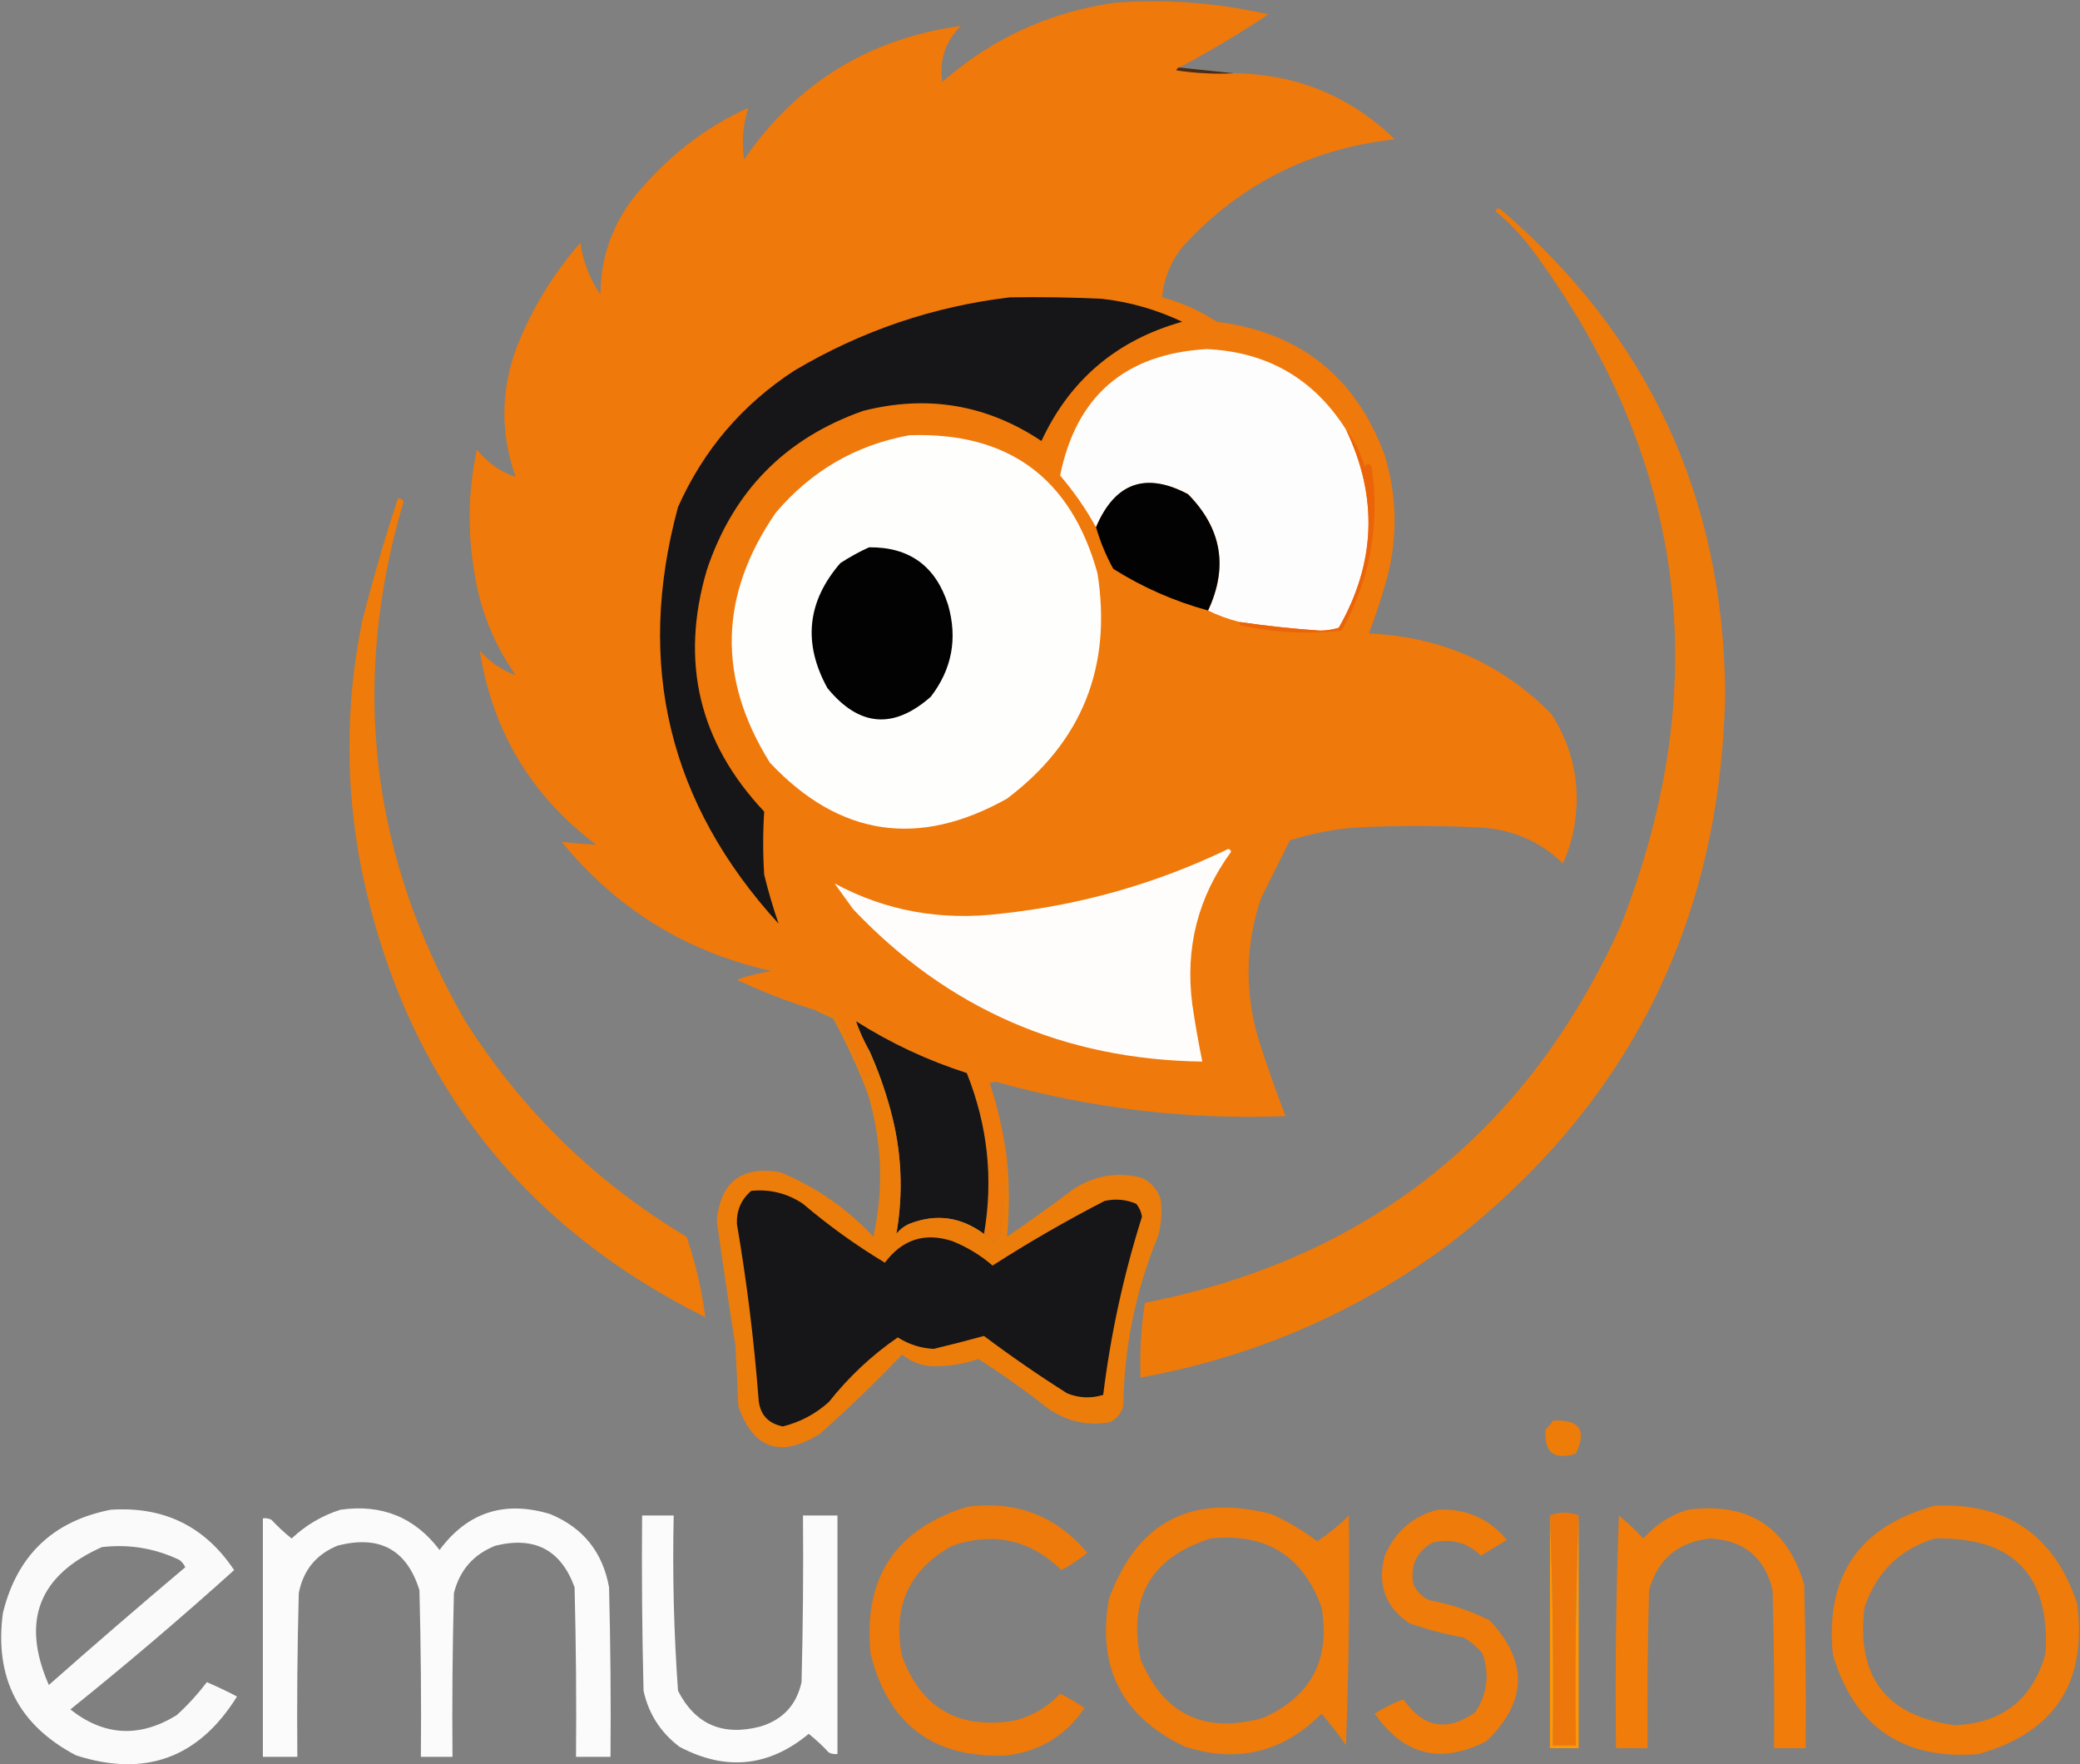 <svg width="375" height="318" viewBox="0 0 375 318" fill="none" xmlns="http://www.w3.org/2000/svg">
<rect x="0" y="0" width="375" height="318" fill="#808080" stroke="none"/>
<g clip-path="url(#clip0_2283_152)">
<path fill-rule="evenodd" clip-rule="evenodd" d="M212.621 12.171C212.339 12.202 212.167 12.375 212.103 12.689C215.539 13.206 218.991 13.378 222.462 13.207C233.738 13.338 243.406 17.309 251.467 25.119C236.305 26.787 223.615 33.174 213.398 44.282C211.144 46.983 209.85 50.09 209.513 53.605C213.03 54.519 216.311 55.986 219.354 58.007C234.35 59.882 244.451 67.91 249.654 82.09C251.835 89.293 252.008 96.543 250.172 103.842C249.2 107.364 248.077 110.817 246.806 114.201C259.714 114.744 270.677 119.578 279.696 128.702C283.659 134.875 285.04 141.608 283.84 148.901C283.454 151.265 282.763 153.509 281.768 155.634C277.53 151.577 272.437 149.418 266.488 149.16C259.237 148.815 251.985 148.815 244.734 149.16C240.562 149.459 236.505 150.236 232.562 151.491C230.836 154.944 229.109 158.396 227.382 161.849C224.532 170.228 224.359 178.687 226.864 187.227C228.356 191.959 229.995 196.62 231.785 201.21C214.039 201.906 196.601 199.834 179.471 194.995C179.126 195.082 178.781 195.168 178.436 195.254C179.918 199.719 180.954 204.294 181.543 208.979C181.169 213.74 180.738 218.574 180.248 223.481C179.722 222.893 179.377 223.066 179.212 223.999C178.619 223.41 178.015 222.892 177.4 222.445C179.105 212.567 178.069 202.899 174.292 193.442C167.225 191.175 160.578 188.068 154.351 184.119C154.952 185.846 155.729 187.573 156.681 189.298C156.372 189.42 156.2 189.679 156.163 190.075C156.61 191.229 157.128 192.35 157.717 193.442C157.101 193.923 156.411 194.095 155.645 193.96C154.453 190.122 152.813 186.496 150.725 183.083C149.451 182.102 148.156 181.757 146.84 182.048C142.048 180.594 137.386 178.781 132.855 176.609C134.869 175.896 136.941 175.378 139.071 175.056C123.735 171.622 111.131 163.854 101.26 151.75C103.319 151.988 105.391 152.16 107.476 152.267C95.769 143.443 88.776 131.79 86.498 117.308C88.353 119.388 90.511 120.855 92.973 121.71C88.973 116.037 86.47 109.735 85.463 102.807C84.257 95.509 84.43 88.258 85.98 81.054C87.914 83.43 90.245 85.07 92.973 85.974C90.171 78.117 90.257 70.262 93.232 62.409C95.983 55.52 99.782 49.305 104.627 43.764C105.13 47.178 106.339 50.286 108.253 53.087C108.293 46.751 110.192 41.053 113.95 35.995C119.796 28.645 126.789 23.12 134.927 19.422C133.943 22.46 133.684 25.568 134.15 28.745C143.634 14.982 156.669 6.954 173.256 4.662C170.423 7.475 169.3 10.841 169.889 14.761C178.724 7.022 188.997 2.275 200.708 0.518C210.15 -0.216 219.473 0.474 228.677 2.59C223.468 6.056 218.116 9.25 212.621 12.171Z" fill="#EF790A"/>
<path fill-rule="evenodd" clip-rule="evenodd" d="M212.621 12.172C215.902 12.517 219.182 12.862 222.463 13.208C218.992 13.379 215.54 13.206 212.104 12.69C212.168 12.375 212.34 12.203 212.621 12.172Z" fill="#4D2B12"/>
<path fill-rule="evenodd" clip-rule="evenodd" d="M182.061 53.603C187.588 53.516 193.114 53.603 198.635 53.862C203.705 54.438 208.539 55.819 213.138 58.005C201.345 61.301 192.886 68.465 187.758 79.499C177.919 72.939 167.215 71.126 155.645 74.06C141.553 79.002 132.143 88.583 127.417 102.805C122.571 119.332 126.024 133.834 137.776 146.31C137.534 150.092 137.534 153.89 137.776 157.704C138.526 160.734 139.389 163.669 140.365 166.508C120.581 144.863 114.538 119.831 122.237 91.411C126.814 81.138 133.806 72.938 143.214 66.81C155.285 59.651 168.233 55.248 182.061 53.603Z" fill="#161517"/>
<path fill-rule="evenodd" clip-rule="evenodd" d="M242.662 77.431C248.48 89.55 248.049 101.463 241.367 113.167C240.292 113.496 239.17 113.669 238 113.685C233.14 113.353 228.306 112.835 223.497 112.132C221.533 111.649 219.634 110.959 217.8 110.06C221.459 102.224 220.25 95.232 214.174 89.084C206.535 85.045 201.01 87.03 197.599 95.04C195.774 91.74 193.616 88.633 191.125 85.718C194.03 71.389 202.835 63.793 217.541 62.93C228.476 63.431 236.85 68.265 242.662 77.431Z" fill="#FEFDFD"/>
<path fill-rule="evenodd" clip-rule="evenodd" d="M269.596 38.062C269.802 37.531 270.147 37.444 270.632 37.803C297.286 60.666 310.753 89.756 311.033 125.071C310.214 166.157 293.639 199.217 261.309 224.252C244.655 236.59 226.095 244.617 205.629 248.335C205.458 243.826 205.717 239.337 206.406 234.869C246.619 226.899 275.193 204.284 292.127 167.022C309.402 123.24 304.05 82.497 276.071 44.794C274.17 42.29 272.012 40.046 269.596 38.062Z" fill="#EE7A0A"/>
<path fill-rule="evenodd" clip-rule="evenodd" d="M163.933 78.462C181.771 77.842 193.08 86.128 197.859 103.322C200.522 120.209 195.083 133.761 181.544 143.978C165.563 152.934 151.319 150.777 138.812 137.504C129.294 122.283 129.64 107.263 139.848 92.446C146.248 84.89 154.276 80.229 163.933 78.462Z" fill="#FEFEFD"/>
<path fill-rule="evenodd" clip-rule="evenodd" d="M217.8 110.054C211.739 108.405 206.041 105.902 200.707 102.544C199.399 100.167 198.363 97.664 197.6 95.034C201.01 87.024 206.535 85.039 214.174 89.078C220.25 95.226 221.459 102.218 217.8 110.054Z" fill="#030202"/>
<path fill-rule="evenodd" clip-rule="evenodd" d="M156.682 98.665C163.952 98.591 168.7 102.044 170.926 109.024C172.667 115.095 171.631 120.619 167.818 125.597C161.089 131.533 154.874 131.015 149.172 124.043C144.727 115.958 145.504 108.448 151.503 101.514C153.195 100.411 154.921 99.461 156.682 98.665Z" fill="#020202"/>
<path fill-rule="evenodd" clip-rule="evenodd" d="M242.662 77.43C244.218 79.397 245.34 81.641 246.029 84.163C246.628 83.389 247.06 83.476 247.324 84.421C248.804 94.801 246.991 104.555 241.885 113.684C236.098 114.355 230.314 114.097 224.534 112.907C223.579 112.825 223.234 112.566 223.498 112.13C228.306 112.834 233.141 113.352 238.001 113.684C239.171 113.667 240.292 113.494 241.367 113.166C248.049 101.461 248.481 89.549 242.662 77.43Z" fill="#EC640A"/>
<path fill-rule="evenodd" clip-rule="evenodd" d="M71.738 89.858C72.191 89.79 72.537 89.963 72.773 90.376C63.069 123.185 66.781 154.433 83.91 184.119C94.144 200.223 107.439 213.171 123.792 222.962C125.435 227.775 126.557 232.609 127.159 237.464C93.663 220.782 73.03 194.023 65.263 157.187C62.238 142.16 62.238 127.14 65.263 112.128C67.165 104.614 69.323 97.19 71.738 89.858Z" fill="#EE7B0A"/>
<path fill-rule="evenodd" clip-rule="evenodd" d="M221.427 153.047C221.708 153.078 221.88 153.25 221.945 153.565C215.973 161.74 213.642 170.89 214.952 181.014C215.458 184.491 216.062 187.943 216.765 191.373C191.832 191.03 170.855 181.88 153.834 163.923C152.711 162.369 151.589 160.816 150.467 159.262C159.678 164.225 169.692 166.037 180.508 164.7C194.877 163.159 208.517 159.275 221.427 153.047Z" fill="#FEFDFC"/>
<path fill-rule="evenodd" clip-rule="evenodd" d="M177.401 222.443C173.216 219.345 168.726 218.741 163.934 220.63C163.009 221.037 162.232 221.641 161.603 222.443C162.909 214.961 162.563 207.538 160.567 200.173C159.557 196.43 158.262 192.805 156.682 189.296C155.73 187.571 154.953 185.844 154.352 184.117C160.579 188.066 167.226 191.173 174.293 193.44C178.07 202.897 179.106 212.565 177.401 222.443Z" fill="#161517"/>
<path fill-rule="evenodd" clip-rule="evenodd" d="M146.841 182.045C148.157 181.754 149.451 182.099 150.726 183.081C152.814 186.494 154.454 190.119 155.646 193.957C156.412 194.093 157.102 193.92 157.718 193.439C157.129 192.348 156.611 191.226 156.164 190.073C156.2 189.676 156.373 189.417 156.682 189.296C158.262 192.804 159.557 196.43 160.567 200.172C162.563 207.537 162.908 214.961 161.603 222.442C162.232 221.64 163.008 221.036 163.934 220.63C168.726 218.74 173.215 219.344 177.4 222.442C178.016 222.89 178.62 223.408 179.213 223.996C179.377 223.063 179.723 222.891 180.249 223.478C180.739 218.571 181.17 213.737 181.544 208.977C182.002 213.771 182.002 218.432 181.544 222.96C185.587 220.212 189.558 217.364 193.457 214.415C197.324 211.892 201.468 211.201 205.888 212.343C207.56 213.152 208.682 214.447 209.255 216.227C209.553 218.5 209.381 220.744 208.737 222.96C204.718 232.739 202.646 242.924 202.521 253.517C202.12 254.78 201.343 255.73 200.19 256.366C196.036 257.111 192.238 256.248 188.795 253.776C184.796 250.64 180.652 247.705 176.364 244.972C174.154 245.758 171.823 246.19 169.372 246.266C166.851 246.474 164.607 245.783 162.639 244.195C157.881 249.162 152.96 253.909 147.877 258.437C140.768 262.902 135.847 261.262 133.115 253.517C132.943 249.892 132.77 246.266 132.597 242.641C131.407 235.14 130.285 227.63 129.23 220.112C129.873 213.08 133.671 210.145 140.625 211.307C147.071 213.949 152.682 217.833 157.459 222.96C159.37 214.249 159.025 205.617 156.423 197.064C154.635 192.452 152.563 187.963 150.208 183.599C149.057 183.129 147.935 182.612 146.841 182.045Z" fill="#ED7D0A"/>
<path fill-rule="evenodd" clip-rule="evenodd" d="M135.445 214.679C138.83 214.34 141.938 215.117 144.768 217.01C149.4 220.95 154.32 224.489 159.53 227.627C162.684 223.414 166.741 222.119 171.702 223.742C174.378 224.82 176.795 226.287 178.953 228.145C185.486 223.95 192.219 220.066 199.154 216.492C201.119 216.058 203.018 216.231 204.851 217.01C205.407 217.69 205.752 218.466 205.887 219.34C202.57 229.843 200.239 240.547 198.895 251.451C196.732 252.133 194.574 252.047 192.42 251.192C187.271 247.941 182.264 244.489 177.399 240.834C174.454 241.644 171.433 242.421 168.335 243.164C165.998 243.047 163.84 242.356 161.861 241.093C157.143 244.341 153 248.226 149.43 252.746C147.043 254.889 144.28 256.357 141.142 257.148C138.352 256.585 136.884 254.859 136.74 251.969C135.925 241.467 134.63 231.023 132.855 220.635C132.771 218.202 133.635 216.217 135.445 214.679Z" fill="#161517"/>
<path fill-rule="evenodd" clip-rule="evenodd" d="M279.954 256.105C284.774 255.821 286.155 257.806 284.098 262.061C280.132 263.274 278.319 261.807 278.66 257.659C279.201 257.206 279.632 256.689 279.954 256.105Z" fill="#ED7C09"/>
<path fill-rule="evenodd" clip-rule="evenodd" d="M61.377 272.165C68.82 271.103 74.776 273.519 79.247 279.416C84.294 272.613 90.941 270.454 99.188 272.942C105.123 275.396 108.663 279.799 109.806 286.149C110.065 296.333 110.152 306.519 110.065 316.706C107.993 316.706 105.922 316.706 103.85 316.706C103.936 306.519 103.85 296.333 103.591 286.149C101.153 279.416 96.405 276.913 89.347 278.639C85.392 280.179 82.889 283.027 81.837 287.185C81.578 297.024 81.491 306.864 81.578 316.706C79.678 316.706 77.779 316.706 75.88 316.706C75.967 306.691 75.88 296.678 75.621 286.667C73.344 279.353 68.423 276.677 60.859 278.639C57.004 280.211 54.673 283.06 53.867 287.185C53.608 297.024 53.522 306.864 53.608 316.706C51.536 316.706 49.464 316.706 47.393 316.706C47.393 302.377 47.393 288.048 47.393 273.719C47.938 273.642 48.455 273.728 48.946 273.978C50.077 275.195 51.285 276.317 52.572 277.344C55.153 274.935 58.088 273.208 61.377 272.165Z" fill="#FBFBFB"/>
<path fill-rule="evenodd" clip-rule="evenodd" d="M304.299 272.166C315.174 270.734 322.166 275.223 325.276 285.632C325.535 295.47 325.621 305.311 325.535 315.153C323.636 315.153 321.737 315.153 319.837 315.153C319.924 305.656 319.837 296.161 319.578 286.667C318.192 280.832 314.48 277.725 308.442 277.345C302.607 277.915 298.894 281.022 297.306 286.667C297.047 296.161 296.961 305.656 297.047 315.153C295.148 315.153 293.249 315.153 291.35 315.153C291.177 301.165 291.35 287.181 291.868 273.202C293.413 274.488 294.881 275.869 296.27 277.345C298.505 274.835 301.182 273.109 304.299 272.166Z" fill="#F17C09"/>
<path fill-rule="evenodd" clip-rule="evenodd" d="M115.763 273.203C117.662 273.203 119.561 273.203 121.46 273.203C121.226 283.762 121.485 294.293 122.237 304.796C125.325 310.841 130.246 312.999 136.999 311.27C141.096 310.059 143.599 307.383 144.509 303.242C144.768 293.231 144.855 283.218 144.768 273.203C146.84 273.203 148.912 273.203 150.984 273.203C150.984 287.532 150.984 301.861 150.984 316.19C150.439 316.267 149.921 316.181 149.43 315.931C148.299 314.714 147.091 313.592 145.804 312.565C138.603 318.531 130.833 319.307 122.496 314.895C119.089 312.306 116.931 308.94 116.022 304.796C115.763 294.266 115.676 283.735 115.763 273.203Z" fill="#FBFBFB"/>
<path fill-rule="evenodd" clip-rule="evenodd" d="M259.237 272.162C264.3 271.92 268.443 273.733 271.668 277.6C270.114 278.549 268.56 279.499 267.006 280.449C264.525 278.056 261.59 277.28 258.201 278.118C255.321 279.822 254.199 282.325 254.834 285.628C255.439 286.923 256.388 287.872 257.683 288.476C261.487 289.167 265.113 290.376 268.56 292.102C275.549 299.488 275.376 306.739 268.042 313.854C259.832 318.107 253.099 316.467 247.842 308.934C249.459 307.875 251.186 307.012 253.021 306.344C256.587 311.477 260.904 312.254 265.97 308.675C268.153 305.357 268.585 301.818 267.265 298.058C266.295 296.914 265.173 295.964 263.898 295.209C260.544 294.608 257.264 293.745 254.057 292.62C249.738 289.68 248.27 285.623 249.655 280.449C251.524 276.071 254.718 273.309 259.237 272.162Z" fill="#EE7B0A"/>
<path fill-rule="evenodd" clip-rule="evenodd" d="M279.438 273.197C281.164 272.507 282.891 272.507 284.617 273.197C284.1 286.92 283.928 300.73 284.099 314.631C282.718 314.631 281.337 314.631 279.955 314.631C280.127 300.73 279.954 286.92 279.438 273.197Z" fill="#ED770A"/>
<path fill-rule="evenodd" clip-rule="evenodd" d="M174.292 271.65C183.114 270.444 190.365 273.206 196.046 279.936C194.6 281.094 193.047 282.13 191.384 283.044C185.765 277.585 179.204 276.118 171.702 278.641C163.87 283.003 160.848 289.65 162.638 298.581C166.058 307.848 172.705 311.732 182.579 310.234C185.947 309.458 188.796 307.818 191.125 305.314C192.655 306.066 194.123 306.929 195.528 307.904C192.208 312.848 187.547 315.696 181.543 316.449C168.329 317.048 160.127 310.919 156.94 298.063C155.603 284.485 161.387 275.68 174.292 271.65Z" fill="#ED7A0A"/>
<path d="M199.932 288.218C205.038 274.321 214.792 269.227 229.195 272.938C232.161 274.269 234.924 275.91 237.483 277.859C239.543 276.49 241.442 274.936 243.181 273.198C243.352 287.098 243.179 300.909 242.662 314.631C241.306 312.668 239.839 310.768 238.26 308.934C231.294 315.915 223.094 317.9 213.657 314.89C202.294 309.515 197.719 300.625 199.932 288.218ZM238.258 289.771C234.898 280.471 228.252 276.327 218.317 277.341C207.57 280.699 203.339 287.95 205.627 299.093C209.775 309.057 217.113 312.598 227.641 309.711C236.347 305.891 239.886 299.243 238.258 289.771Z" fill="#EE7B0A"/>
<path d="M348.843 271.427C361.834 270.869 370.38 276.739 374.481 289.036C376.356 303.342 370.4 312.406 356.612 316.227C343.081 317.276 334.362 311.32 330.455 298.358C329.016 284.128 335.146 275.151 348.843 271.427ZM348.843 277.346C342.513 279.273 338.283 283.417 336.153 289.776C334.632 302.292 340.071 309.371 352.469 311.011C361.064 310.612 366.502 306.296 368.784 298.062C369.634 283.979 362.987 277.073 348.843 277.346Z" fill="#EE7B0A"/>
<path d="M19.94 272.168C29.514 271.517 36.937 275.143 42.212 283.045C32.612 291.694 22.771 300.066 12.688 308.163C18.77 312.967 25.157 313.313 31.852 309.199C33.868 307.358 35.681 305.373 37.291 303.243C39.151 304.044 40.965 304.907 42.73 305.833C35.843 316.905 26.174 320.444 13.725 316.45C3.377 311.038 -1.025 302.492 0.517 290.813C3.042 280.433 9.517 274.217 19.94 272.168ZM32.372 281.229C27.966 279.113 23.304 278.336 18.387 278.897C6.961 283.97 3.768 292.258 8.805 303.758C16.942 296.568 25.143 289.49 33.407 282.523C33.16 282.017 32.816 281.585 32.372 281.229Z" fill="#FAFAFA"/>
<path fill-rule="evenodd" clip-rule="evenodd" d="M279.438 273.203C279.954 286.925 280.127 300.736 279.955 314.636C281.337 314.636 282.718 314.636 284.099 314.636C283.928 300.736 284.1 286.925 284.617 273.203C284.617 287.187 284.617 301.171 284.617 315.154C282.891 315.154 281.164 315.154 279.438 315.154C279.438 301.171 279.438 287.187 279.438 273.203Z" fill="#FE9605"/>
</g>
<defs>
<clipPath id="clip0_2283_152">
<rect width="375" height="318" fill="white"/>
</clipPath>
</defs>
</svg>
